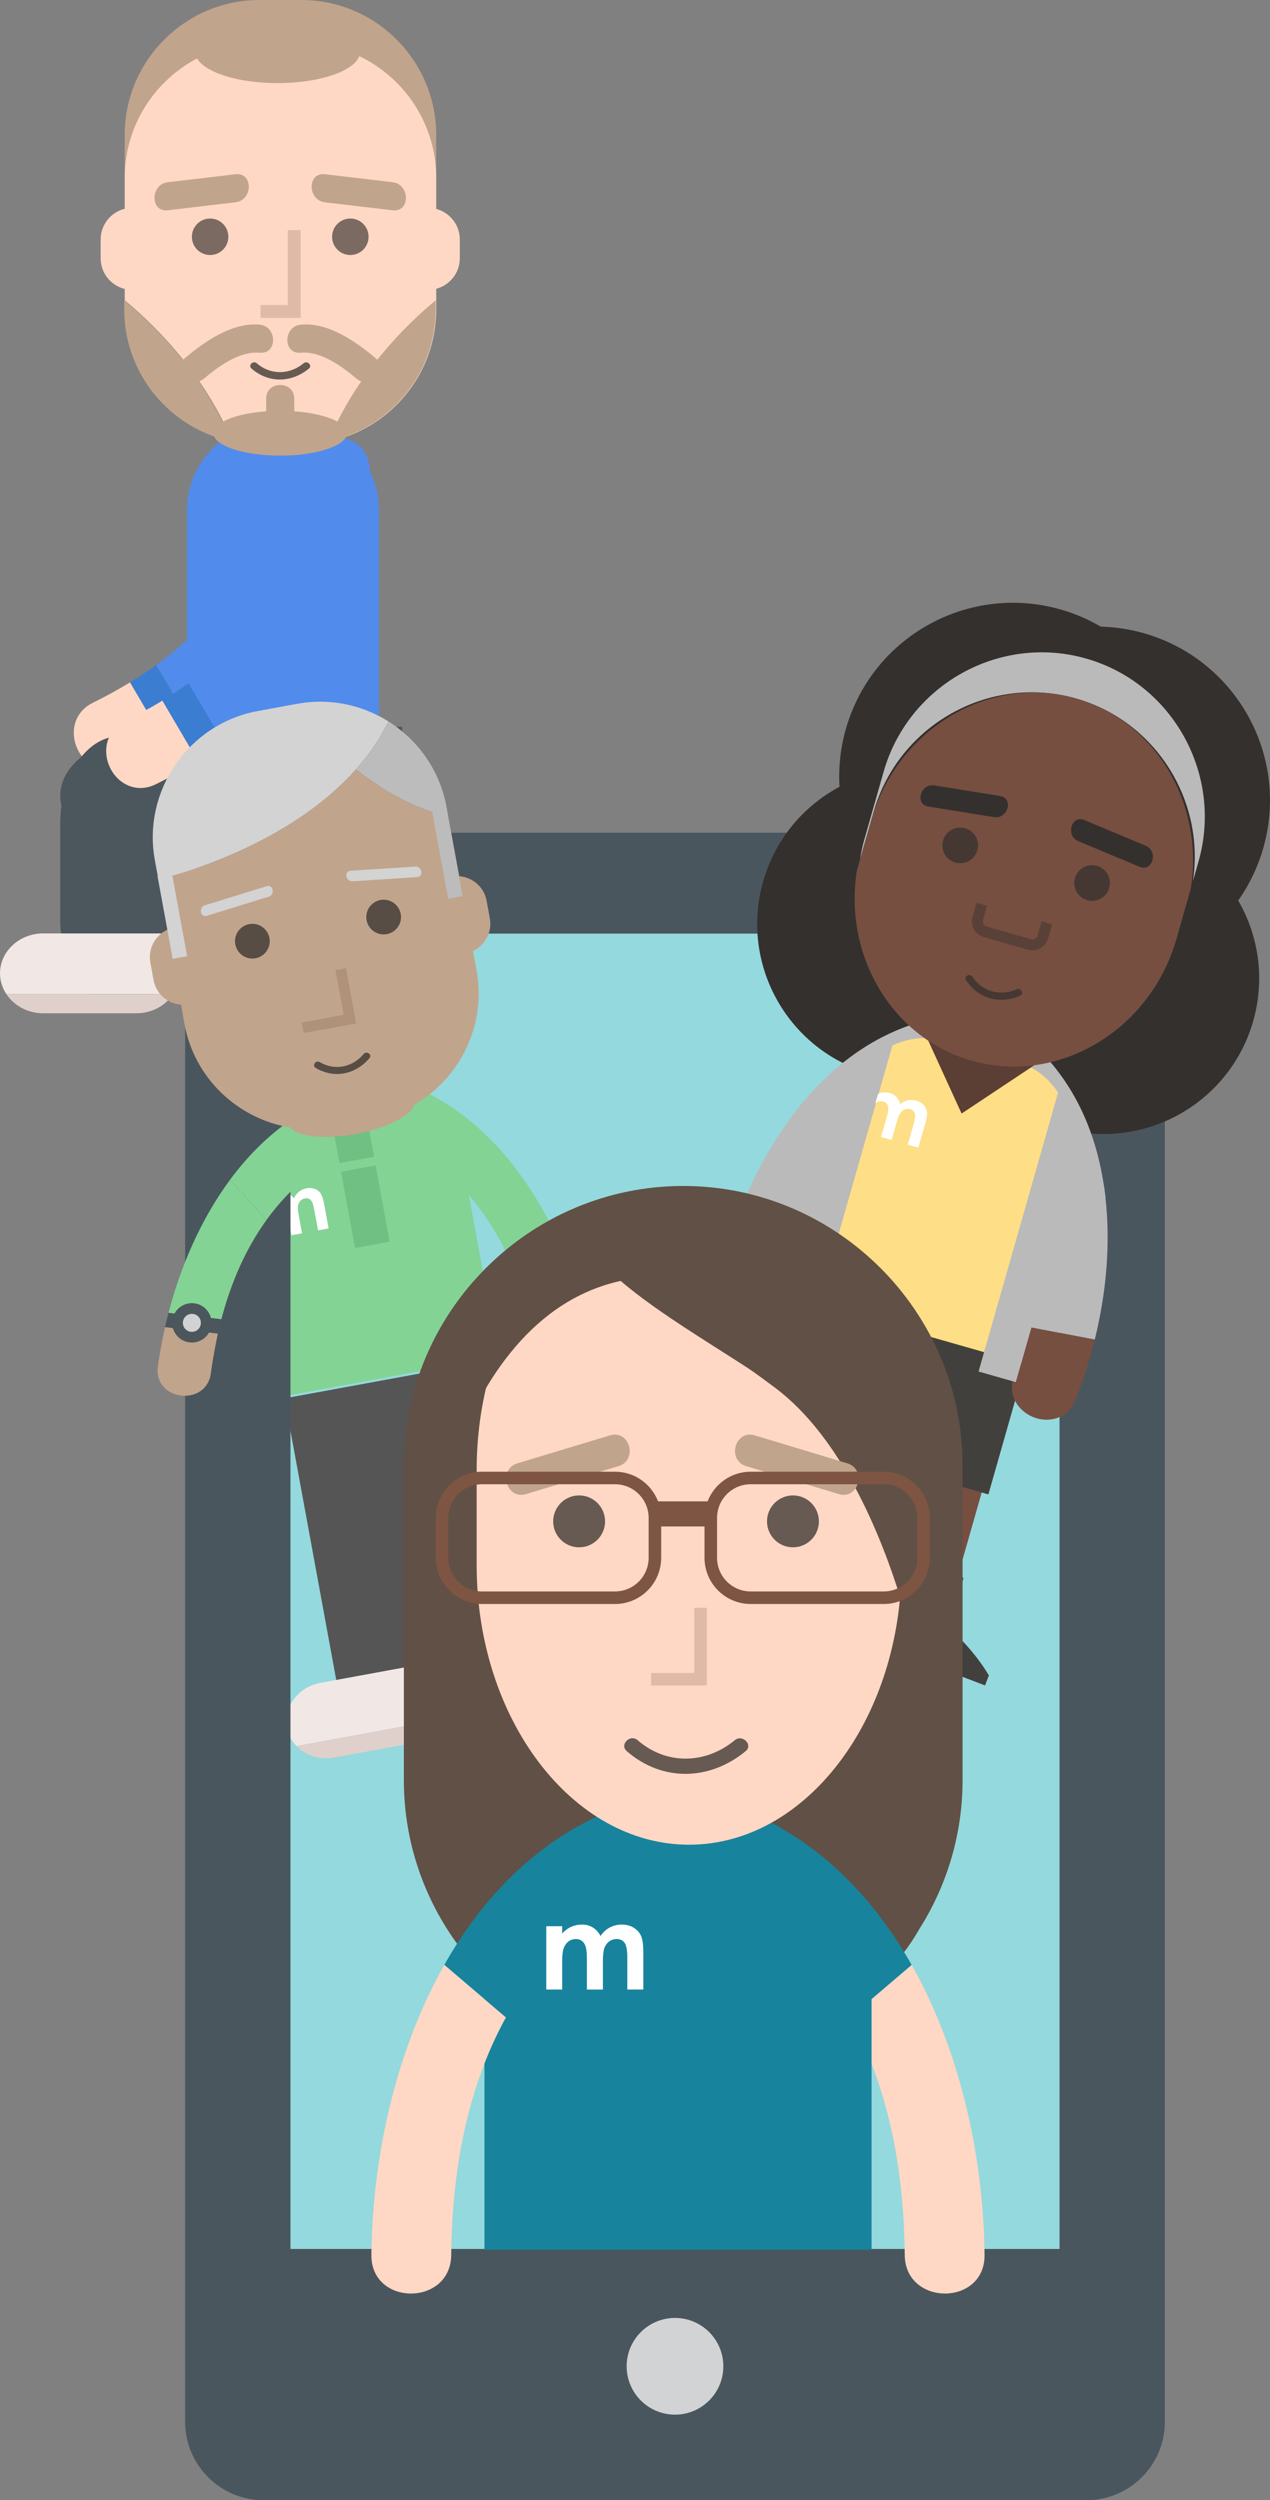 <?xml version="1.0" encoding="utf-8"?>
<!-- Generator: Adobe Illustrator 17.0.2, SVG Export Plug-In . SVG Version: 6.00 Build 0)  -->
<!DOCTYPE svg PUBLIC "-//W3C//DTD SVG 1.1//EN" "http://www.w3.org/Graphics/SVG/1.1/DTD/svg11.dtd">
<svg version="1.1" id="Layer_1" xmlns="http://www.w3.org/2000/svg" xmlns:xlink="http://www.w3.org/1999/xlink" x="0px" y="0px"
	 width="161.009px" height="316.889px" viewBox="-0.299 -0.386 161.009 316.889"
	 enable-background="new -0.299 -0.386 161.009 316.889" xml:space="preserve">
<rect x="-0.299" y="-0.386" width="161.009" height="316.889" fill="#808080" stroke="none"/>
<rect x="32.771" y="117.196" fill="#94D9DD" width="110.24" height="167.791"/>
<path fill="#83D395" d="M66.667,165.699l6.645-1.221c-1.86-6.421-4.974-12.919-9.334-18.137c-4.714-5.641-10.884-9.787-18.52-10.708
	c-2.46-0.297-3.706,1.735-3.544,3.65l-6.596,1.212c-6.127,1.126-10.039,8.042-8.693,15.37l3.978,21.649l32.307-5.936l-3.761-20.468
	c0.162,0.189,0.333,0.371,0.491,0.564C62.962,155.734,65.201,160.585,66.667,165.699z"/>
<g>
	<g>
		<path fill="#555555" d="M35.771,176.852l1.721,9.365l0.038,0.208l1.127,6.131l3.695,20.111l8.192-1.505l6.005-1.103l-3.695-20.111
			l-1.204-6.555c-0.194-1.055,0.511-2.077,1.566-2.271l0.076-0.014c1.055-0.194,2.077,0.511,2.271,1.566l1.204,6.555l3.695,20.111
			l14.197-2.609l-3.695-20.111l-1.127-6.131l-0.038-0.208l-1.721-9.365L35.771,176.852z"/>
	</g>
	<g>
		<path fill="#F1E8E5" d="M57.39,214.67c-0.012-0.067-0.032-0.13-0.047-0.195l0.011-0.002l-0.834-4.54l-5.116,0.94l-2.68,0.493
			l-8.404,1.544c-2.814,0.517-4.724,3.072-4.245,5.677c0.166,0.903,0.603,1.695,1.214,2.327l19.795-3.637
			C57.429,216.468,57.556,215.573,57.39,214.67z"/>
	</g>
	<g>
		<path fill="#DFD0CC" d="M42.06,222.383l11.084-2.037c1.838-0.338,3.285-1.547,3.938-3.07l-19.794,3.638
			C38.439,222.105,40.222,222.721,42.06,222.383z"/>
	</g>
	<g>
		<path fill="#F1E8E5" d="M61.303,213.951c-0.012-0.067-0.016-0.133-0.025-0.199l-0.011,0.002l-0.834-4.54l5.116-0.94l2.68-0.492
			l8.404-1.544c2.814-0.517,5.508,1.192,5.986,3.797c0.166,0.903,0.039,1.799-0.307,2.607l-19.795,3.637
			C61.906,215.646,61.469,214.854,61.303,213.951z"/>
	</g>
	<g>
		<path fill="#DFD0CC" d="M78.374,215.711l-11.084,2.037c-1.838,0.338-3.621-0.278-4.772-1.47l19.795-3.637
			C81.659,214.164,80.212,215.373,78.374,215.711z"/>
	</g>
</g>
<g>
	<g>
		<g>
			<g>
				<path fill="#FFFFFF" d="M32.296,151.52l1.326-0.244l0.111,0.607c0.181-0.291,0.399-0.523,0.654-0.697
					c0.254-0.174,0.545-0.291,0.872-0.351c0.331-0.061,0.643-0.034,0.939,0.078c0.295,0.113,0.553,0.311,0.772,0.591
					c0.153-0.349,0.368-0.633,0.645-0.852c0.276-0.218,0.596-0.36,0.959-0.427c0.376-0.069,0.722-0.042,1.04,0.08
					c0.317,0.123,0.564,0.313,0.74,0.572c0.177,0.259,0.323,0.706,0.44,1.34l0.569,3.099l-1.336,0.245l-0.493-2.681
					c-0.11-0.599-0.259-0.991-0.447-1.176s-0.431-0.25-0.728-0.195c-0.227,0.042-0.418,0.144-0.574,0.306
					c-0.156,0.163-0.257,0.366-0.302,0.611c-0.046,0.244-0.022,0.619,0.071,1.124l0.438,2.385l-1.336,0.245l-0.47-2.56
					c-0.087-0.473-0.185-0.808-0.293-1.008c-0.109-0.199-0.243-0.338-0.401-0.416c-0.159-0.078-0.337-0.099-0.535-0.062
					c-0.221,0.041-0.409,0.143-0.565,0.307c-0.156,0.165-0.257,0.373-0.303,0.626c-0.045,0.253-0.022,0.633,0.071,1.142l0.432,2.351
					l-1.326,0.244L32.296,151.52z"/>
			</g>
		</g>
	</g>
</g>
<rect x="43.855" y="147.707" transform="matrix(-0.984 0.181 -0.181 -0.984 118.986 294.391)" fill="#70C083" width="4.455" height="9.817"/>
<g>
	<path fill="#FED8C4" d="M20.198,94.024c-1.602,0.982-3.225,1.88-4.823,2.668c-1.088,0.537-2.216,0.63-3.261,0.27
		c-0.475-0.164-0.922-0.418-1.327-0.757c-0.512-0.429-0.942-0.985-1.242-1.608c-0.96-1.99-0.6-4.662,1.948-5.918
		c1.621-0.8,3.202-1.668,4.698-2.579l0,0l4.481,7.619C20.512,93.819,20.359,93.925,20.198,94.024z"/>
	<path fill="#518CEC" d="M36.811,52.975c1.185-0.365,2.913-0.368,4.211,0.718c0.419,0.351,0.757,0.79,1.006,1.306
		c0.196,0.407,0.333,0.859,0.404,1.344c1.108,7.444-0.703,14.804-5.382,21.884l0.011,0.005l-0.77,1.106
		c-3.158,4.468-7.377,8.61-12.321,12.162l-4.471-7.602c3.64-2.629,6.634-5.566,8.911-8.771c1.577-2.22,2.834-4.591,3.739-7.049
		c0.864-2.348,1.385-4.891,1.549-7.557c0.01-0.17,0.01-0.611,0.011-1.038v-0.086c0-0.637,0.003-0.857,0.004-0.998
		c-0.013-0.172-0.025-0.343-0.05-0.512C33.274,55.282,34.964,53.542,36.811,52.975z"/>
	<path fill="#3B7DD1" d="M20.672,93.719L16.191,86.1c1.159-0.706,2.257-1.443,3.308-2.202L23.97,91.5
		C22.903,92.267,21.805,93.01,20.672,93.719z"/>
</g>
<g>
	<g>
		<path fill="#518CEC" d="M23.414,64.246c0-6.059,4.957-11.016,11.016-11.016h2.289c6.059,0,11.016,4.957,11.016,11.016v26.989
			c0,6.059-4.957,11.016-11.016,11.016H34.43c-6.059,0-11.016-4.957-11.016-11.016C23.414,91.235,23.414,64.246,23.414,64.246z"/>
	</g>
	<g>
		<path fill="#4C565D" d="M18.338,108.051c-6.05,0-11-3.405-11-7.566s4.95-7.566,11-7.566h18.397c6.05,0,11,3.405,11,7.566
			s-4.95,7.566-11,7.566H18.338z"/>
	</g>
	<g>
		<path fill="#4C565D" d="M7.338,103.92c0-6.05,3.405-11,7.566-11s7.566,4.95,7.566,11v12.309c0,6.05-3.405,11-7.566,11
			s-7.566-4.95-7.566-11C7.338,116.229,7.338,103.92,7.338,103.92z"/>
	</g>
	<g>
		<g>
			<path fill="#F1E8E5" d="M22.469,122.983c0-0.071-0.008-0.14-0.012-0.211h0.012v-4.849h-5.464h-2.863H5.165
				c-3.005,0-5.464,2.277-5.464,5.06c0,0.965,0.301,1.866,0.812,2.635h21.143C22.168,124.849,22.469,123.948,22.469,122.983z"/>
		</g>
		<g>
			<path fill="#DFD0CC" d="M5.165,128.043h11.839c1.963,0,3.688-0.975,4.652-2.424H0.513C1.477,127.068,3.202,128.043,5.165,128.043
				z"/>
		</g>
	</g>
	<rect x="39.683" y="92.92" fill="#4C565D" width="8.052" height="7.565"/>
	<g>
		<path fill="#FED8C4" d="M24.302,96.338c-1.602,0.982-3.225,1.88-4.823,2.668c-1.088,0.537-2.216,0.63-3.261,0.27
			c-0.475-0.164-0.922-0.418-1.327-0.757c-0.512-0.429-0.942-0.985-1.242-1.608c-0.96-1.99-0.6-4.662,1.948-5.918
			c1.621-0.8,3.202-1.668,4.698-2.579l0,0l4.481,7.619C24.616,96.133,24.463,96.24,24.302,96.338z"/>
		<path fill="#518CEC" d="M40.915,55.289c1.185-0.365,2.913-0.368,4.211,0.718c0.419,0.351,0.757,0.79,1.006,1.306
			c0.196,0.407,0.333,0.859,0.404,1.344c1.108,7.444-0.703,14.804-5.382,21.884l0.011,0.005l-0.77,1.106
			c-3.158,4.468-7.377,8.61-12.321,12.162l-4.471-7.602c3.64-2.629,6.634-5.566,8.911-8.771c1.577-2.22,2.835-4.591,3.739-7.049
			c0.864-2.348,1.385-4.891,1.549-7.557c0.01-0.17,0.01-0.611,0.011-1.038v-0.086c0-0.637,0.003-0.857,0.004-0.998
			c-0.013-0.172-0.025-0.343-0.05-0.512C37.378,57.596,39.068,55.856,40.915,55.289z"/>
		<path fill="#3B7DD1" d="M24.776,96.033l-4.481-7.619c1.159-0.706,2.257-1.443,3.308-2.202l4.471,7.602
			C27.007,94.581,25.91,95.324,24.776,96.033z"/>
	</g>
</g>
<g>
	<path fill="#B16871" d="M40.642,60.723c-0.088-0.037-0.18-0.065-0.268-0.1C40.354,60.608,40.424,60.633,40.642,60.723z"/>
</g>
<g>
	<path fill="#C1A48C" d="M55.001,16.69c0-9.392-7.684-17.076-17.076-17.076h-5.336c-9.392,0-17.076,7.684-17.076,17.076v4.013
		c0,9.392,2.016,18.862,4.481,21.046S34.35,54.044,41.678,54.044s13.323-7.684,13.323-17.076V16.69z"/>
</g>
<path fill="#FED8C4" d="M55.001,26.091v-3.946c0-9.392-7.684-17.076-17.076-17.076h-5.336c-9.392,0-17.076,7.684-17.076,17.076
	v3.928c-1.751,0.439-3.053,2.011-3.053,3.898v2.372c0,1.887,1.302,3.459,3.053,3.898v1.441c2.686,2.191,9.807,8.619,13.636,17.908
	c1.112,0.23,2.262,0.351,3.44,0.351h5.336c9.392,0,17.076-7.684,17.076-17.076v-2.642c1.721-0.46,2.994-2.014,2.994-3.88v-2.372
	C57.996,28.106,56.722,26.551,55.001,26.091z"/>
<g>
	<g opacity="0.65">
		<circle fill="#34302E" cx="26.339" cy="29.624" r="2.312"/>
	</g>
	<g>
		<g>
			<path fill="#C1A48C" d="M20.986,26.268c2.854-0.337,5.708-0.675,8.561-1.012c2.25-0.266,2.275-3.826,0-3.558
				c-2.854,0.337-5.708,0.675-8.561,1.012C18.736,22.976,18.71,26.537,20.986,26.268L20.986,26.268z"/>
		</g>
	</g>
	<g>
		<g opacity="0.65">
			<circle fill="#34302E" cx="44.116" cy="29.624" r="2.312"/>
		</g>
		<g>
			<g>
				<path fill="#C1A48C" d="M49.469,22.71c-2.854-0.337-5.708-0.675-8.561-1.012c-2.275-0.269-2.25,3.292,0,3.558
					c2.854,0.337,5.708,0.675,8.561,1.012C51.745,26.537,51.719,22.976,49.469,22.71L49.469,22.71z"/>
			</g>
		</g>
	</g>
</g>
<g opacity="0.75">
	<g>
		<g>
			<path fill="#34302E" d="M31.58,46.324c2.188,1.903,5.097,1.81,7.289,0c0.471-0.389-0.202-1.054-0.669-0.669
				c-1.777,1.467-4.184,1.537-5.952,0C31.791,45.257,31.119,45.923,31.58,46.324L31.58,46.324z"/>
		</g>
	</g>
</g>
<path fill="#C1A48C" d="M47.528,45.216c-0.045-0.046-0.081-0.094-0.133-0.138c-2.527-2.147-6.082-4.645-9.559-4.316
	c-2.263,0.214-2.284,3.774,0,3.557c2.522-0.239,5.252,1.752,7.043,3.274c0.199,0.169,0.409,0.28,0.621,0.352
	c-1.076,1.56-2.104,3.269-3.025,5.106c-1.192-0.66-3.161-1.142-5.469-1.31c0-0.537,0-1.074,0-1.611c0-2.294-3.558-2.294-3.558,0
	c0,0.537,0,1.074,0,1.612c-2.339,0.17-4.329,0.663-5.516,1.336c-0.92-1.839-1.949-3.55-3.025-5.112
	c0.228-0.07,0.454-0.191,0.668-0.372c1.791-1.522,4.522-3.513,7.043-3.274c2.284,0.216,2.263-3.343,0-3.557
	c-3.477-0.329-7.032,2.169-9.559,4.316c-0.065,0.055-0.113,0.115-0.166,0.172c-2.967-3.717-5.916-6.325-7.44-7.568v1.182
	c0,7.404,4.782,13.732,11.404,16.085c0.626,1.362,4.145,2.414,8.37,2.414c4.25,0,7.786-1.065,8.381-2.439
	c6.585-2.374,11.332-8.683,11.332-16.06v-1.182C53.422,38.922,50.486,41.517,47.528,45.216z"/>
<g>
	<path fill="#C1A48C" d="M45.334,6.204c0,2.169-4.696,3.943-10.435,3.943S24.463,8.373,24.463,6.204s4.696-3.943,10.435-3.943
		S45.334,4.035,45.334,6.204z"/>
</g>
<g opacity="0.22">
	<polygon fill="#725142" points="37.818,39.91 32.733,39.91 32.733,38.277 36.184,38.277 36.184,28.777 37.818,28.777 	"/>
</g>
<g>
	<path fill="#4A565E" d="M137.464,105.16H33.088c-5.454,0-9.917,4.463-9.917,9.917v191.509c0,5.455,4.463,9.917,9.917,9.917h104.376
		c5.454,0,9.917-4.462,9.917-9.917V115.077C147.381,109.623,142.919,105.16,137.464,105.16z M134.027,284.658H36.526V117.947h97.501
		V284.658z"/>
	<g>
		<circle fill="#D1D3D4" cx="85.276" cy="299.533" r="6.129"/>
	</g>
</g>
<rect x="42.629" y="91.734" fill="#4C565D" width="8.052" height="7.565"/>
<g>
	<path fill="#B16871" d="M45.792,142.544c-0.089-0.019-0.179-0.03-0.268-0.047C45.502,142.486,45.572,142.497,45.792,142.544z"/>
</g>
<g>
	<path fill="#C1A48C" d="M74.509,169.423c0.827,4.29-5.835,5.511-6.661,1.224c-0.321-1.665-0.714-3.319-1.181-4.948l6.645-1.221
		C73.793,166.14,74.196,167.796,74.509,169.423z"/>
</g>
<g>
	<g>
		<g>
			<path fill="#B16871" d="M46.776,144.291c0.087-0.024,0.177-0.04,0.265-0.063C47.062,144.215,46.992,144.231,46.776,144.291z"/>
		</g>
		<g>
			<path fill="#83D395" d="M46.696,137.372c-7.567,1.375-13.479,5.882-17.848,11.794l4.647,5.063
				c1.481-2.049,3.219-3.932,5.264-5.586c1.953-1.58,4.107-2.813,6.427-3.763c0.324-0.133,1.774-0.605,1.854-0.652
				c-0.088,0.023-0.178,0.039-0.265,0.063c0.217-0.061,0.286-0.076,0.265-0.063c0.215-0.056,0.43-0.115,0.648-0.155
				C51.971,143.295,51.005,136.589,46.696,137.372z"/>
		</g>
		<g>
			<path fill="#83D395" d="M33.496,154.23l-4.647-5.063c-3.666,4.963-6.235,10.914-7.782,16.845l6.696,0.821
				C28.952,162.3,30.784,157.983,33.496,154.23z"/>
		</g>
		<g>
			<path fill="#4C565D" d="M27.319,168.651c0.136-0.609,0.285-1.215,0.443-1.818l-6.696-0.821c-0.158,0.606-0.317,1.212-0.453,1.817
				L27.319,168.651z"/>
		</g>
		<g>
			<path fill="#C1A48C" d="M20.613,167.828c-0.097,0.428-0.174,0.853-0.26,1.28c-0.254,1.254-0.479,2.501-0.64,3.727
				c-0.569,4.332,6.153,5.153,6.722,0.824c0.164-1.25,0.383-2.492,0.628-3.729c0.085-0.427,0.161-0.856,0.255-1.281L20.613,167.828z
				"/>
		</g>
	</g>
	<g>
		<circle fill="#D0D2D3" cx="24.027" cy="167.28" r="1.82"/>
		<path fill="#4C565D" d="M23.723,169.759c-1.367-0.168-2.343-1.416-2.175-2.783c0.168-1.367,1.416-2.343,2.783-2.175
			s2.343,1.416,2.175,2.783S25.09,169.927,23.723,169.759z M24.166,166.146c-0.626-0.077-1.197,0.37-1.274,0.995
			c-0.077,0.626,0.37,1.197,0.995,1.274c0.626,0.077,1.197-0.37,1.274-0.995C25.238,166.794,24.792,166.222,24.166,166.146z"/>
	</g>
</g>
<rect x="42.41" y="142.784" transform="matrix(-0.984 0.181 -0.181 -0.984 114.698 279.051)" fill="#70C083" width="4.455" height="3.932"/>
<path fill="#C1A48C" d="M61.802,116.006l-0.408-2.22c-0.321-1.747-1.781-2.983-3.471-3.118l-0.679-3.695l-0.722-3.93
	c-4.139-0.808-8.216-3.209-11.699-5.907c-9.221,10.38-25.017,13.953-25.017,13.953l-0.022,0.008l0.242,1.319
	c0.061,0.333,0.126,0.665,0.192,0.997c0.019,0.117,0.034,0.235,0.055,0.352l0.676,3.678c-1.564,0.712-2.513,2.408-2.188,4.175
	l0.408,2.22c0.323,1.756,1.795,2.997,3.496,3.121l0.236,1.369c-0.003-0.002-0.007-0.004-0.01-0.006l0.14,0.764v0.001l0,0
	l0.063,0.342c1.274,6.932,6.839,12.034,13.444,13.098c0.821,1.167,4.296,1.547,8.251,0.82c3.96-0.728,7.076-2.321,7.422-3.705
	c5.793-3.344,9.182-10.086,7.909-17.016l-0.326-1.776l-0.128-0.697C61.198,119.427,62.123,117.753,61.802,116.006z"/>
<path fill="#D3D3D3" d="M37.381,88.817l-1.103,0.203l-3.893,0.715c-8.793,1.616-14.665,10.132-13.05,18.925l0.366,1.99l-0.032,0.006
	l1.928,10.492l1.832-0.337l-1.872-10.186c4.359-1.255,15.904-5.201,23.266-13.488c1.613-1.816,3.03-3.835,4.121-6.086
	C45.615,88.96,41.529,88.055,37.381,88.817z"/>
<path fill="#BCBCBC" d="M58.353,113.189l-1.866-10.153c0.012,0.002,0.023,0.006,0.035,0.008l-0.216-1.178
	c-0.854-4.645-3.634-8.474-7.362-10.815c-1.091,2.25-2.507,4.27-4.121,6.086c2.913,2.256,6.242,4.291,9.674,5.374l2.024,11.014
	L58.353,113.189z"/>
<g>
	<path fill="#BCBCBC" d="M55.618,102.845c0.289,0.073,0.579,0.134,0.87,0.192l-0.062-0.34L55.618,102.845z"/>
</g>
<g>
	<g>
		<path fill="#764F40" d="M97.435,171.314l-2.424,8.499l-0.054,0.189l-3.338,11.706l7.435,2.12l5.45,1.554l3.448-12.091
			c0.273-0.958,1.28-1.518,2.238-1.245l0.07,0.02c0.958,0.273,1.518,1.28,1.245,2.238l-3.448,12.091l12.884,3.674l3.338-11.706
			l0.054-0.189l2.424-8.499L97.435,171.314z"/>
	</g>
</g>
<g>
	<path fill="#42403E" d="M89.238,197.191c-4.29,0.734-7.21,2.325-7.341,2.398l-0.078-0.015l-0.266,1.392l14.243,2.756l-0.316,1.108
		l5.874,1.675l0.462-1.619l0.019-0.068l0.256-0.896l0.115-0.403l0.482-1.69l0.838-2.937l1.186-4.16l-13.66-3.896L89.238,197.191z"/>
</g>
<g>
	<path fill="#42403D" d="M125.014,211.885c-0.073-0.131-1.715-3.023-4.972-5.909l1.813-6.357l-13.66-3.896l-1.186,4.16l-0.838,2.937
		l-0.482,1.69l-0.115,0.403l-0.256,0.897l-0.019,0.068l-0.462,1.619l5.874,1.675l0.316-1.108l13.554,5.171l0.508-1.323
		L125.014,211.885z"/>
</g>
<rect x="95.666" y="167.005" transform="matrix(-0.962 -0.274 0.274 -0.962 171.28 375.897)" fill="#42403D" width="32.49" height="17.945"/>
<path fill="#34302E" d="M144.564,79.83c-1.773-0.491-3.555-0.748-5.315-0.794c-1.52-0.889-3.169-1.611-4.934-2.129
	c-11.67-3.422-23.905,3.264-27.328,14.934c-0.734,2.503-1,5.032-0.854,7.494c-4.508,2.407-8.084,6.551-9.636,11.842
	c-3.064,10.449,2.922,21.404,13.372,24.469c4.641,1.361,9.381,0.933,13.486-0.875c2.534,3.702,6.335,6.565,10.996,7.857
	c10.494,2.908,21.359-3.241,24.267-13.735c1.473-5.314,0.62-10.72-1.94-15.143c1.422-2.015,2.53-4.304,3.227-6.818
	C163.152,95.213,156.284,83.078,144.564,79.83z"/>
<path fill="#764F40" d="M137.776,172.023c-0.517,1.739-1.099,3.421-1.73,5c-0.931,2.328-3.123,2.865-4.882,2.363
	c-1.223-0.349-2.263-1.191-2.785-2.252c-0.494-1.006-0.516-2.136-0.064-3.267c0.644-1.611,1.218-3.251,1.704-4.874
	c0.117-0.39,0.216-0.775,0.322-1.163l8.15,1.562C138.275,170.269,138.036,171.147,137.776,172.023z"/>
<path fill="#725142" d="M91.627,158.862c-0.478,1.75-0.871,3.487-1.167,5.16c-0.437,2.469,1.142,4.081,2.901,4.583
	c1.223,0.349,2.551,0.182,3.554-0.444c0.95-0.595,1.565-1.543,1.778-2.742c0.303-1.708,0.681-3.405,1.123-5.04
	c0.106-0.393,0.225-0.773,0.339-1.158l-7.748-2.972C92.128,157.109,91.868,157.98,91.627,158.862z"/>
<path fill="#BABABA" d="M135.379,150.592c1.324-4.642,0.614-9.284-1.537-12.495l-9.382,32.897l4.717,1.345L135.379,150.592z"/>
<path fill="#BABABA" d="M104.943,141.912l-4.808,16.859l-1.394,4.888l3.553,1.013l1.165,0.332l9.382-32.899
	C109.32,133.699,106.267,137.268,104.943,141.912z"/>
<path fill="#BABABA" d="M124.358,134.49c0.333-0.632,0.498-1.336,0.509-2.018c0.034-2.133-1.274-3.847-3.181-4.168
	c-0.417-0.07-0.86-0.074-1.317-0.012c-7.178,0.977-13.485,4.646-18.763,10.896l-0.01-0.012l-0.525,0.648
	c0,0-0.005,0.005-0.007,0.008l-0.361,0.446l0.011,0.013c-3.51,4.457-6.355,9.917-8.308,15.958l7.615,2.921l-1.98,6.944l4.719,1.346
	l7.043-24.697c0.774-0.717,1.573-1.398,2.41-2.016c1.942-1.432,4.16-2.601,6.591-3.473c0.166-0.059,0.624-0.192,1.044-0.314
	c0.524-0.152,0.741-0.217,0.854-0.257c0.223-0.048,0.393-0.084,0.565-0.108c1.352-0.183,2.3-0.869,2.883-1.753l0.934-0.508
	L124.358,134.49z"/>
<path fill="#BABABA" d="M139.852,151.452l0.017-0.005l-0.072-0.572l-0.001-0.007l-0.104-0.827l-0.015,0.005
	c-1.188-8.093-4.61-14.537-10.193-19.153c-0.356-0.294-0.734-0.524-1.125-0.685c-1.789-0.733-3.805,0.033-4.901,1.863
	c-0.351,0.585-0.582,1.271-0.632,1.983l-0.535-0.517l0.526,0.925c0.029,1.058,0.473,2.141,1.525,3.01
	c0.133,0.111,0.258,0.232,0.423,0.39c0.075,0.094,0.226,0.263,0.59,0.669c0.292,0.326,0.612,0.68,0.721,0.818
	c1.606,2.023,2.873,4.186,3.768,6.427c0.38,0.952,0.695,1.938,0.972,2.94l-7.054,24.734l4.719,1.346l1.98-6.942l8.035,1.54
	C140.02,163.23,140.483,157.09,139.852,151.452z"/>
<g>
	<path fill="#B16871" d="M89.58,237.913c-0.125-0.052-0.255-0.092-0.381-0.142C89.17,237.749,89.269,237.784,89.58,237.913z"/>
</g>
<g>
	<path fill="#B16871" d="M79.197,241.455c0.125-0.052,0.255-0.092,0.381-0.142C79.607,241.29,79.507,241.325,79.197,241.455z"/>
</g>
<g>
	<path fill="#B16871" d="M81.727,237.913c0.125-0.052,0.255-0.092,0.381-0.142C82.137,237.749,82.037,237.784,81.727,237.913z"/>
</g>
<g>
	<path fill="#615045" d="M112.617,232.3l3.71,11.637c0,0-5.565,11.468-18.383,11.637c0,0,15.853-9.782,5.565-24.285"/>
</g>
<polygon fill="none" points="136.466,137.972 19.407,137.972 19.407,292.874 60.131,292.874 60.131,284.505 113.815,284.505 
	113.815,292.874 136.466,292.874 "/>
<rect x="60.131" y="284.505" fill="none" width="53.684" height="8.37"/>
<g>
	<g opacity="0.75">
		<circle fill="#34302E" cx="31.696" cy="118.907" r="2.201"/>
	</g>
	<g>
		<g>
			<path fill="#D3D3D3" d="M25.924,115.686c2.614-0.807,5.228-1.614,7.841-2.42c0.824-0.254,0.589-1.59-0.245-1.332
				c-2.614,0.807-5.228,1.614-7.841,2.42C24.855,114.608,25.09,115.943,25.924,115.686L25.924,115.686z"/>
		</g>
	</g>
	<g opacity="0.75">
		<circle fill="#34302E" cx="48.34" cy="115.848" r="2.201"/>
	</g>
	<g>
		<g>
			<path fill="#D3D3D3" d="M52.346,109.454c-2.73,0.175-5.46,0.35-8.19,0.525c-0.871,0.056-0.616,1.387,0.245,1.332
				c2.73-0.175,5.46-0.35,8.19-0.525C53.462,110.73,53.207,109.398,52.346,109.454L52.346,109.454z"/>
		</g>
	</g>
	<g opacity="0.75">
		<g>
			<g>
				<path fill="#34302E" d="M39.722,134.972c2.376,1.405,5.084,0.818,6.825-1.254c0.374-0.445-0.371-0.952-0.741-0.511
					c-1.411,1.679-3.653,2.159-5.572,1.024C39.735,133.937,39.221,134.676,39.722,134.972L39.722,134.972z"/>
			</g>
		</g>
	</g>
	<g opacity="0.22">
		<polygon fill="#725142" points="44.849,129.328 38.188,130.552 37.943,129.219 43.272,128.24 42.232,122.578 43.564,122.333 		"/>
	</g>
</g>
<path fill="#FEDE86" d="M128.701,134.216l-9.446-2.694c-2.131-0.608-4.352-0.349-6.412,0.583l-9.382,32.899l21,5.989l9.382-32.897
	C132.583,136.216,130.832,134.824,128.701,134.216z"/>
<path fill="#5B3E34" d="M121.61,140.752l12.396-8.235l-18.584-5.3L121.61,140.752"/>
<g>
	<g>
		<path fill="#BABABA" d="M136.137,88.149c10.12,2.886,16.352,12.953,14.802,23.145l0.706-2.477
			c3.144-11.023-3.266-22.603-14.244-25.734s-22.532,3.327-25.675,14.349l-2.435,8.54c-0.246,0.861-0.426,1.725-0.557,2.589
			l1.729-6.063C113.605,91.475,125.159,85.018,136.137,88.149z"/>
	</g>
	<g>
		<path fill="#764F40" d="M122.867,134.048c10.978,3.131,22.67-3.811,25.982-15.426l1.822-6.388
			c1.701-10.72-4.413-21.199-14.534-24.085c-10.978-3.131-22.67,3.811-25.982,15.426l-1.822,6.388
			C106.632,120.683,112.746,131.162,122.867,134.048z"/>
	</g>
	<g opacity="0.75">
		<circle fill="#34302E" cx="121.435" cy="106.765" r="2.261"/>
	</g>
	<g>
		<g>
			<path fill="#34302E" d="M117.396,101.838c2.774,0.448,5.549,0.896,8.323,1.344c1.749,0.283,2.533-2.391,0.763-2.676
				c-2.774-0.448-5.549-0.896-8.323-1.344C116.41,98.879,115.627,101.552,117.396,101.838L117.396,101.838z"/>
		</g>
	</g>
	<g opacity="0.75">
		<circle fill="#34302E" cx="138.154" cy="111.533" r="2.261"/>
	</g>
	<g>
		<g>
			<path fill="#34302E" d="M144.947,106.801c-2.593-1.083-5.187-2.165-7.78-3.248c-1.654-0.691-2.399,1.994-0.763,2.676
				c2.593,1.083,5.187,2.165,7.78,3.248C145.838,110.168,146.582,107.484,144.947,106.801L144.947,106.801z"/>
		</g>
	</g>
	<g opacity="0.44">
		<g>
			<path fill="#34302E" d="M130.006,119.985l-5.576-1.59c-1.107-0.316-1.751-1.473-1.435-2.58l0.509-1.785l1.338,0.382l-0.509,1.785
				c-0.105,0.369,0.109,0.755,0.478,0.86l5.576,1.59c0.369,0.105,0.755-0.109,0.86-0.478l0.509-1.785l1.338,0.382l-0.509,1.785
				C132.27,119.657,131.113,120.301,130.006,119.985z"/>
		</g>
	</g>
	<g opacity="0.75">
		<g>
			<g>
				<path fill="#34302E" d="M122.178,123.858c1.548,2.377,4.308,3.07,6.855,1.955c0.547-0.239,0.092-1.045-0.45-0.808
					c-2.064,0.903-4.347,0.323-5.597-1.596C122.662,122.911,121.852,123.358,122.178,123.858L122.178,123.858z"/>
			</g>
		</g>
	</g>
</g>
<g>
	<g>
		<g>
			<g>
				<path fill="#FFFFFF" d="M109.507,137.45l1.332,0.38l-0.174,0.609c0.299-0.185,0.605-0.3,0.919-0.344
					c0.313-0.045,0.635-0.02,0.963,0.074c0.332,0.095,0.608,0.262,0.829,0.5c0.22,0.239,0.367,0.538,0.441,0.896
					c0.3-0.252,0.628-0.415,0.982-0.49c0.354-0.075,0.713-0.06,1.078,0.044c0.377,0.108,0.684,0.29,0.921,0.548
					c0.236,0.257,0.377,0.545,0.421,0.864c0.045,0.319-0.024,0.797-0.206,1.435l-0.888,3.113l-1.342-0.383l0.768-2.693
					c0.172-0.602,0.213-1.03,0.124-1.286s-0.283-0.426-0.582-0.512c-0.228-0.065-0.451-0.058-0.668,0.02
					c-0.218,0.079-0.403,0.22-0.556,0.425c-0.153,0.204-0.302,0.56-0.447,1.067l-0.683,2.395l-1.342-0.383l0.733-2.571
					c0.135-0.475,0.198-0.829,0.189-1.062c-0.01-0.233-0.069-0.422-0.18-0.566c-0.11-0.144-0.265-0.245-0.464-0.301
					c-0.222-0.063-0.442-0.055-0.66,0.025c-0.219,0.08-0.407,0.226-0.564,0.438c-0.157,0.212-0.309,0.573-0.454,1.084l-0.673,2.361
					l-1.332-0.38L109.507,137.45z"/>
			</g>
		</g>
	</g>
</g>
<g>
	<path fill="#615045" d="M86.318,149.931c-19.479,0-35.416,15.937-35.416,35.416v39.897c0,19.479,15.937,35.416,35.416,35.416
		s35.416-15.937,35.416-35.416v-39.897C121.734,165.868,105.797,149.931,86.318,149.931z"/>
</g>
<g>
	<g>
		<path fill="#FED8C4" d="M124.097,277.829c-1-9.938-3.821-20.326-8.819-29.172l-7.812,6.664c3.783,6.863,5.764,14.596,6.537,22.508
			c0.246,2.52,0.377,5.056,0.399,7.589c0.057,6.522,10.176,6.528,10.119,0C124.499,282.943,124.355,280.4,124.097,277.829z"/>
	</g>
	<path fill="#18839D" d="M115.278,248.657c-5.403-9.562-13.351-17.32-24.322-20.736c-2.397-0.746-4.262,0.235-5.303,1.833
		c-1.041-1.599-2.905-2.579-5.303-1.833c-10.971,3.415-18.919,11.174-24.322,20.736l5.093,4.344c0,0.02-0.001,0.04-0.001,0.061
		v31.698h49.076v-31.698c0-0.023-0.001-0.046-0.001-0.07L115.278,248.657z"/>
	<g>
		<path fill="#FED8C4" d="M56.029,248.657c-4.998,8.846-7.819,19.234-8.819,29.172c-0.258,2.571-0.402,5.114-0.424,7.589
			c-0.057,6.528,10.062,6.522,10.119,0c0.022-2.533,0.153-5.069,0.399-7.589c0.774-7.912,2.755-15.644,6.537-22.508L56.029,248.657z
			"/>
	</g>
	<g>
		<g>
			<g>
				<g>
					<path fill="#FFFFFF" d="M68.959,243.754h2.014v0.922c0.345-0.378,0.727-0.661,1.149-0.848c0.42-0.187,0.88-0.281,1.377-0.281
						c0.502,0,0.955,0.123,1.359,0.369s0.728,0.606,0.974,1.077c0.32-0.472,0.712-0.831,1.178-1.077
						c0.465-0.245,0.973-0.369,1.525-0.369c0.571,0,1.073,0.133,1.506,0.399s0.744,0.612,0.933,1.04
						c0.19,0.428,0.285,1.124,0.285,2.088v4.707H79.23v-4.072c0-0.91-0.113-1.526-0.34-1.848s-0.565-0.483-1.018-0.483
						c-0.345,0-0.653,0.099-0.926,0.295c-0.273,0.197-0.476,0.469-0.609,0.816c-0.133,0.346-0.2,0.904-0.2,1.671v3.622h-2.029
						v-3.888c0-0.718-0.053-1.238-0.159-1.56c-0.107-0.322-0.265-0.562-0.477-0.72c-0.212-0.157-0.469-0.236-0.769-0.236
						c-0.335,0-0.64,0.1-0.913,0.299c-0.274,0.2-0.479,0.479-0.614,0.837c-0.135,0.359-0.203,0.925-0.203,1.697v3.571h-2.014
						L68.959,243.754L68.959,243.754z"/>
				</g>
			</g>
		</g>
	</g>
</g>
<g>
	<path fill="#FED8C4" d="M97.995,175.53c-9.803-7.363-19.733-12.799-23.642-20.85c-6.808,4.835-11.879,13.408-13.588,23.596
		c-0.411,2.448-0.633,4.985-0.633,7.589v12.143c0,19.479,12.119,35.416,26.931,35.416c13.78,0,25.224-13.795,26.753-31.401
		C111.423,194.324,106.459,181.887,97.995,175.53z"/>
</g>
<g>
	<path fill="#615045" d="M116.038,185.865c0-2.604-0.247-5.141-0.702-7.589c-2.946-15.863-14.904-27.827-29.107-27.827
		c-5.081,0-9.871,1.538-14.068,4.23c4.327,8.051,15.318,13.487,26.168,20.85c9.368,6.357,14.862,18.794,17.51,26.493
		c0.126-1.319,0.199-2.657,0.199-4.015C116.038,198.007,116.038,185.865,116.038,185.865z"/>
</g>
<g opacity="0.75">
	<g>
		<g>
			<path fill="#34302E" d="M79.158,221.563c4.527,3.937,10.544,3.745,15.079,0c0.974-0.804-0.419-2.18-1.383-1.383
				c-3.675,3.035-8.656,3.18-12.312,0C79.595,219.356,78.205,220.734,79.158,221.563L79.158,221.563z"/>
		</g>
	</g>
</g>
<g>
	<path fill="#615045" d="M53.013,201.501c0,0,3.536-36.057,26.681-39.787l-3.857-7.771
		C75.836,153.943,47.548,160.781,53.013,201.501z"/>
</g>
<g opacity="0.75">
	<circle fill="#34302E" cx="73.122" cy="192.442" r="3.289"/>
</g>
<g opacity="0.75">
	<circle fill="#34302E" cx="100.231" cy="192.442" r="3.289"/>
</g>
<g>
	<g>
		<path fill="#C1A48C" d="M66.377,188.987c3.912-1.182,7.825-2.364,11.737-3.545c2.492-0.753,1.429-4.66-1.076-3.903
			c-3.912,1.182-7.825,2.364-11.737,3.545C62.81,185.836,63.872,189.743,66.377,188.987L66.377,188.987z"/>
	</g>
</g>
<g>
	<g>
		<path fill="#C1A48C" d="M107.121,185.084c-3.912-1.182-7.825-2.364-11.737-3.545c-2.505-0.757-3.568,3.15-1.076,3.903
			c3.912,1.182,7.825,2.364,11.737,3.545C108.55,189.743,109.613,185.836,107.121,185.084L107.121,185.084z"/>
	</g>
</g>
<path fill="#7E5443" d="M111.737,186.147H94.872c-2.489,0-4.615,1.564-5.46,3.758h-6.283c-0.845-2.194-2.971-3.758-5.459-3.758
	H60.805c-3.228,0-5.854,2.626-5.854,5.854v5.06c0,3.228,2.626,5.854,5.854,5.854H77.67c3.228,0,5.854-2.626,5.854-5.854v-3.976
	h5.494v3.976c0,3.228,2.627,5.854,5.855,5.854h16.864c3.228,0,5.854-2.626,5.854-5.854v-5.06
	C117.59,188.773,114.965,186.147,111.737,186.147z M81.934,197.06c0,2.351-1.913,4.264-4.264,4.264H60.805
	c-2.351,0-4.264-1.913-4.264-4.264V192c0-2.351,1.913-4.264,4.264-4.264H77.67c2.351,0,4.264,1.913,4.264,4.264V197.06z
	 M116.001,197.06c0,2.351-1.913,4.264-4.264,4.264H94.872c-2.352,0-4.265-1.913-4.265-4.264V192c0-2.351,1.913-4.264,4.265-4.264
	h16.864c2.351,0,4.264,1.913,4.264,4.264v5.06H116.001z"/>
<g opacity="0.22">
	<polygon fill="#725142" points="89.309,213.248 82.253,213.248 82.253,211.658 87.72,211.658 87.72,203.388 89.309,203.388 	"/>
</g>
<polygon fill="#BABABA" points="109.75,134.25 111.833,135.417 108.417,147.333 104.5,145.667 "/>
</svg>
